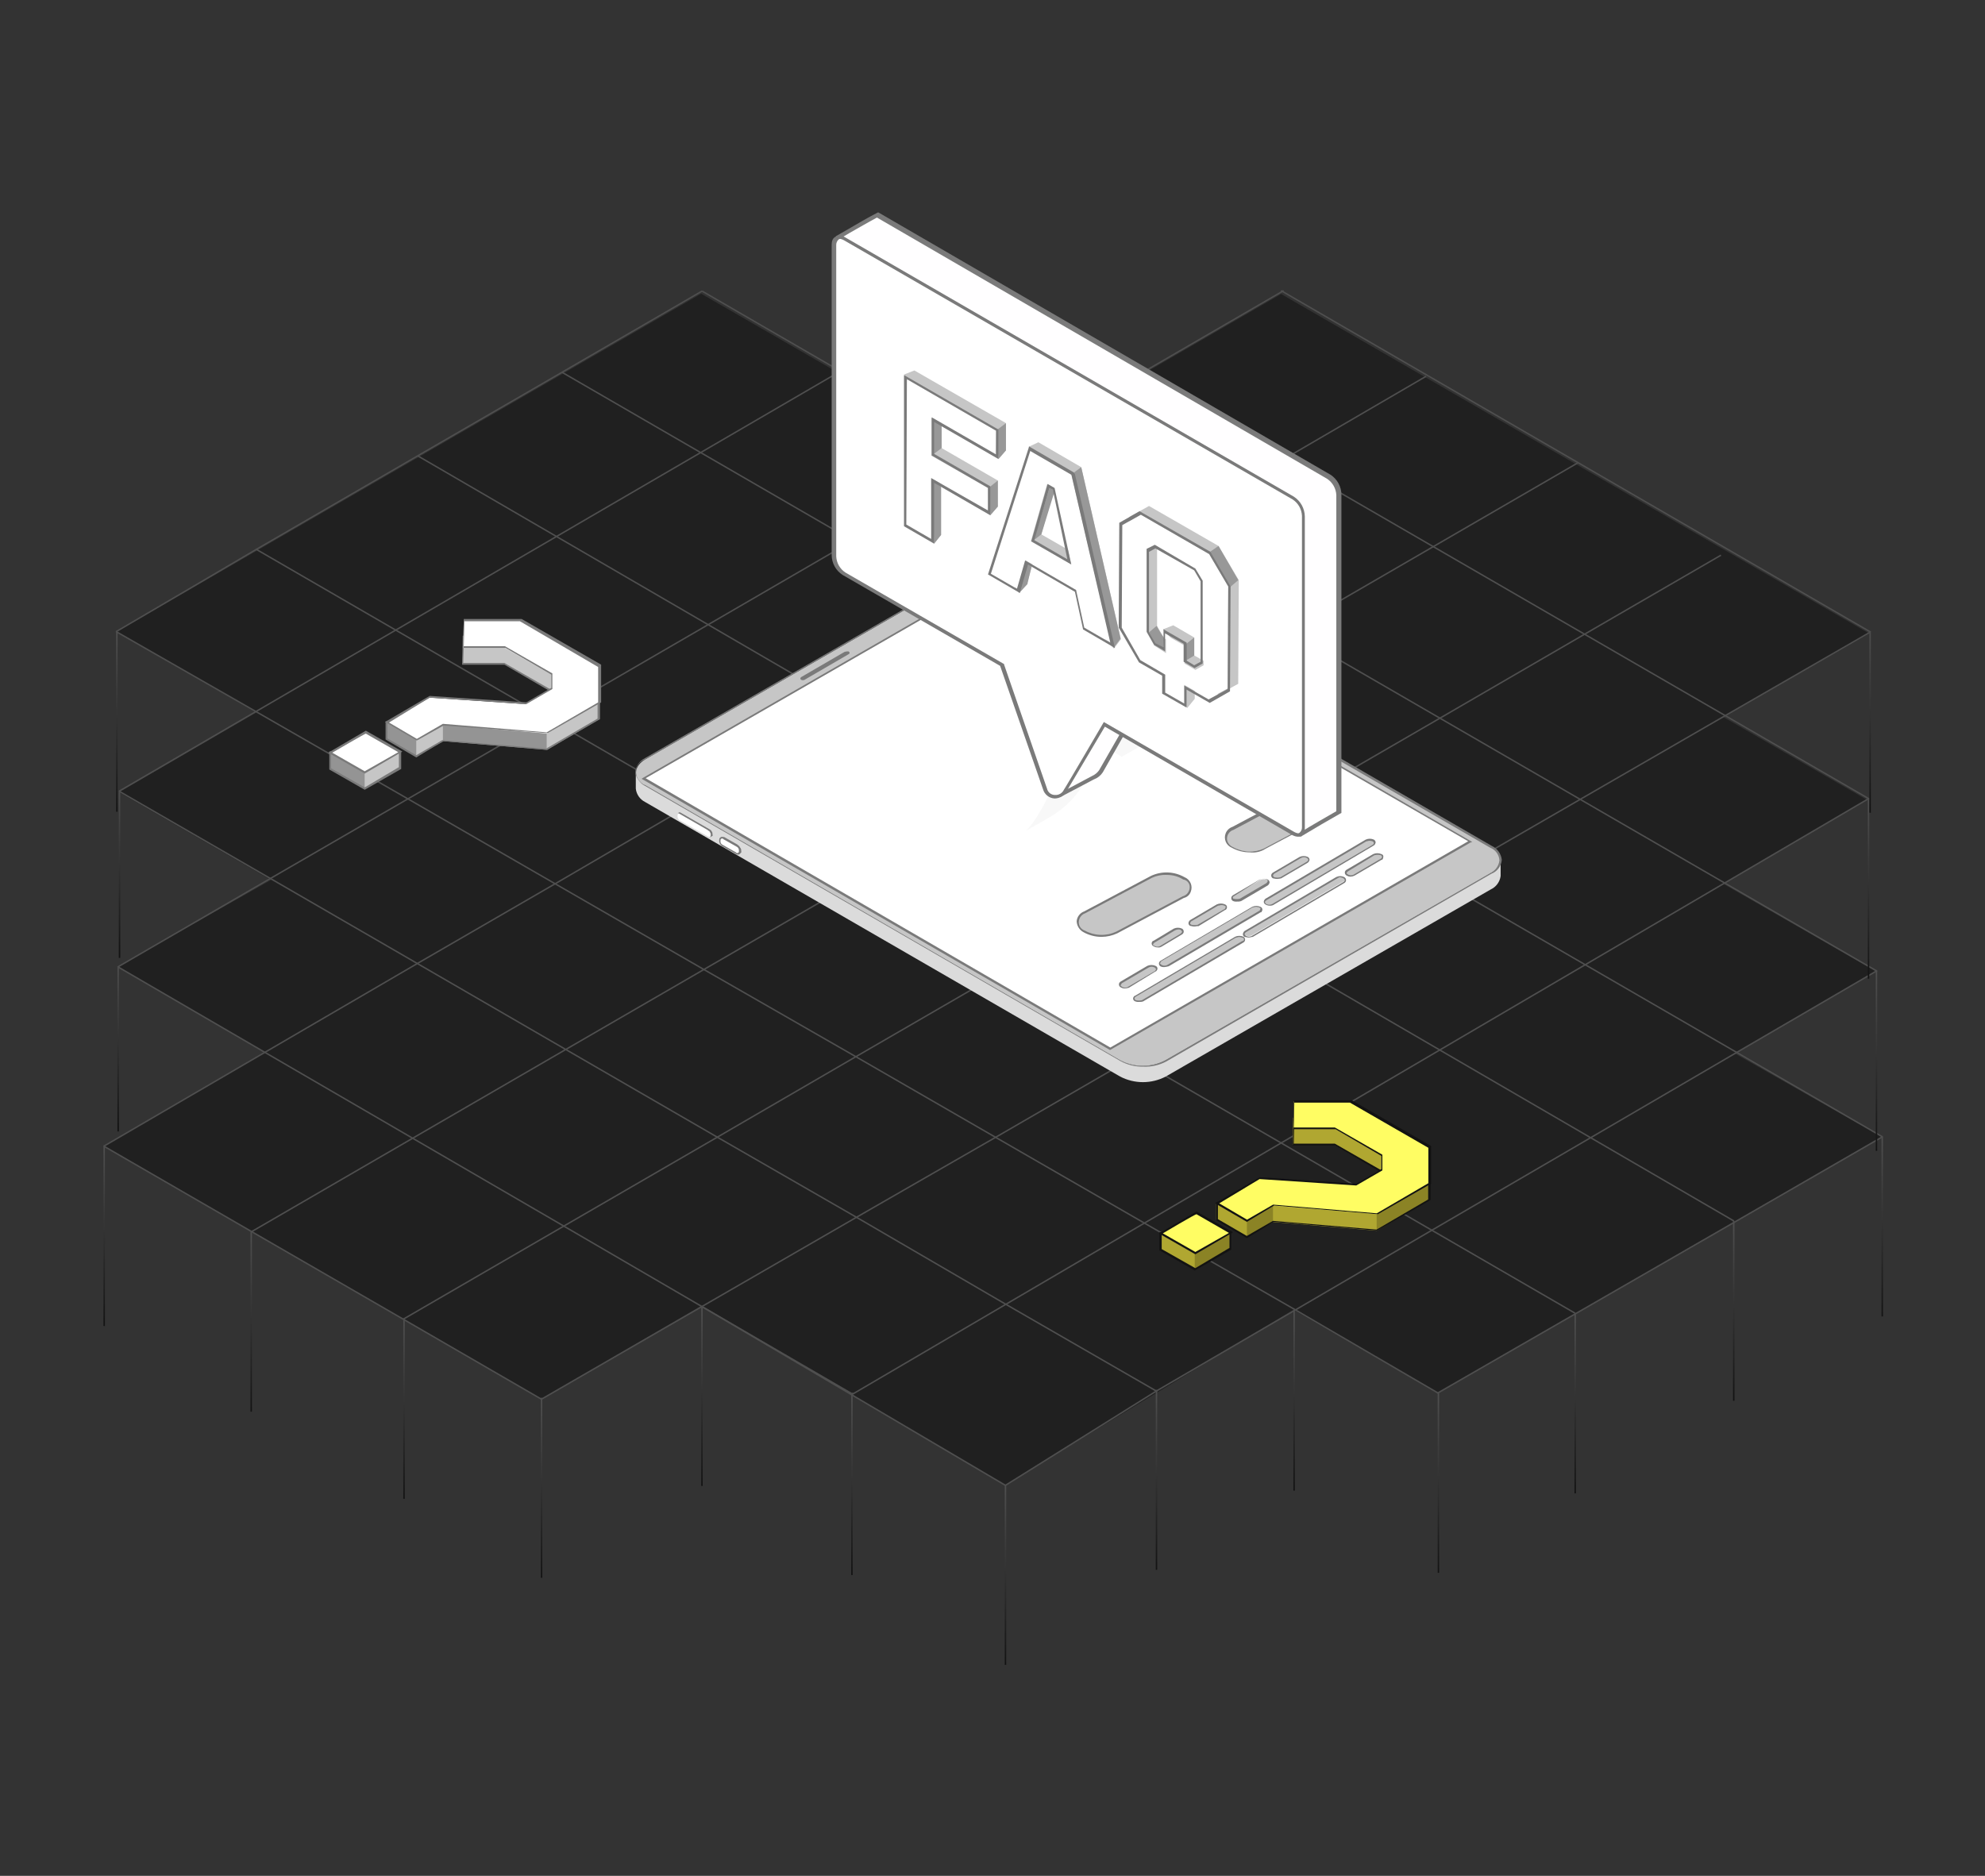 <svg width="729" height="689" viewBox="0 0 729 689" fill="none" xmlns="http://www.w3.org/2000/svg">
<rect x="0" y="0" width="729" height="689" fill="#333333" stroke="none"/>
<path d="M42.67 232.14L257.5 107.87L308.39 137.21L361.29 106.48L417.29 138.81L470.5 107.99L686.5 232.69L632.93 263.39L685.6 293.74L632.77 324.56L688.77 356.67L636.95 386.84L690.95 417.52L528.07 511.65L475 481.07L369.21 545.37L257.48 479.69L198.9 513.77L38 420.92L97.31 386.44L43.2 354.99L99.53 323.22L43.71 290.99L94.11 261.7L42.67 232.14Z" fill="#202020"/>
<path d="M93.91 201.65L578.5 482.37" stroke="#4F4F4F" stroke-width="0.53" stroke-miterlimit="10"/>
<path d="M528.25 511.73L475.83 481.17L420.16 449.17L365.59 417.71L314.4 388.17L258.63 356.17L203.92 324.63L150.01 293.54L94.31 261.54L42.66 231.99" stroke="#4F4F4F" stroke-width="0.53" stroke-miterlimit="10"/>
<path d="M424.99 511.089L424.77 510.989L369.26 478.989L314.53 447.099L263.53 417.739L207.77 385.469L153.27 353.899L99.36 322.699L43.89 290.699" stroke="#4F4F4F" stroke-width="0.53" stroke-miterlimit="10"/>
<path d="M38.14 420.99L92.42 452.37L148.12 484.55L198.82 513.91" stroke="#4F4F4F" stroke-width="0.53" stroke-miterlimit="10"/>
<path d="M313.2 512.1L257.77 479.89L207.07 450.35L151.53 418.06L97.25 386.51L43.39 355.18" stroke="#4F4F4F" stroke-width="0.53" stroke-miterlimit="10"/>
<path d="M153.29 167.359L636.77 448.459" stroke="#4F4F4F" stroke-width="0.53" stroke-miterlimit="10"/>
<path d="M206.37 136.721L691.37 417.571" stroke="#4F4F4F" stroke-width="0.53" stroke-miterlimit="10"/>
<path d="M257.83 106.91L689.15 356.6" stroke="#4F4F4F" stroke-width="0.53" stroke-miterlimit="10"/>
<path d="M361.66 105.439L686.66 293.559" stroke="#4F4F4F" stroke-width="0.53" stroke-miterlimit="10"/>
<path d="M470.47 106.75L687.01 232.18" stroke="#4F4F4F" stroke-width="0.53" stroke-miterlimit="10"/>
<path d="M471.4 106.75L470.95 107.02L417.58 137.99L364.52 168.79L313.12 198.62L260.04 229.45L200.96 263.74L149.91 293.36L99.2 322.72L43.2 355.19" stroke="#4F4F4F" stroke-width="0.53" stroke-miterlimit="10"/>
<path d="M361.66 105.439L308.77 136.269L257.45 166.149L204.48 196.989L145.29 231.459L94.21 261.219L43.77 290.599" stroke="#4F4F4F" stroke-width="0.53" stroke-miterlimit="10"/>
<path d="M257.83 106.91L206.4 136.74L153.4 167.43L94.1 201.81C94.1 201.81 55.4 224.58 42.59 232.04" stroke="#4F4F4F" stroke-width="0.53" stroke-miterlimit="10"/>
<path d="M38.14 420.989L97.22 386.559L153.22 353.919L203.93 324.569L254.64 294.969L313.51 260.669L366.67 229.719L417.99 199.829L470.93 168.979L523.77 138.189" stroke="#4F4F4F" stroke-width="0.53" stroke-miterlimit="10"/>
<path d="M92.42 452.37L151.48 418.11L207.77 385.47L258.47 356.11L309.18 326.76L368.11 292.6L421.48 261.6L472.88 231.79L525.96 201.02L579.17 170.17L579.63 169.9" stroke="#4F4F4F" stroke-width="0.53" stroke-miterlimit="10"/>
<path d="M632.03 203.92L581.86 232.99L528.86 263.76L477.38 293.59L423.84 324.59L365.13 358.69L314.43 388.05L263.48 417.65L207.01 450.37L148.11 484.53" stroke="#4F4F4F" stroke-width="0.53" stroke-miterlimit="10"/>
<path d="M198.9 513.889L257.77 479.889L314.51 447.119L365.59 417.759L416.29 388.409L475 354.409L528.75 323.409L580.25 293.649L633.44 262.939L686.82 232.189" stroke="#4F4F4F" stroke-width="0.53" stroke-miterlimit="10"/>
<path d="M313.15 511.57V512.04L686.23 293.35" stroke="#4F4F4F" stroke-width="0.53" stroke-miterlimit="10"/>
<path d="M689.41 356.49L637.93 386.49L584.21 417.85L525.87 451.85L475.77 481.11L424.77 510.87L424.43 511.08L369.26 545.56" stroke="#4F4F4F" stroke-width="0.53" stroke-miterlimit="10"/>
<path d="M527.93 511.7C527.93 511.7 650.57 441.13 691.38 417.52" stroke="#4F4F4F" stroke-width="0.53" stroke-miterlimit="10"/>
<path d="M369.24 545.561L257.77 479.891" stroke="#4F4F4F" stroke-width="0.53" stroke-miterlimit="10"/>
<path d="M551.11 315.83C551.021 316.901 550.637 317.926 549.999 318.792C549.362 319.657 548.497 320.328 547.5 320.73L428.15 389.44C425.559 390.8 422.676 391.51 419.75 391.51C416.824 391.51 413.941 390.8 411.35 389.44L236.9 288.39C235.94 287.965 235.114 287.284 234.515 286.421C233.915 285.559 233.564 284.548 233.5 283.5V289.67C233.613 290.704 233.984 291.693 234.578 292.548C235.172 293.402 235.97 294.094 236.9 294.56L411.35 395.4C413.941 396.76 416.824 397.47 419.75 397.47C422.676 397.47 425.559 396.76 428.15 395.4L547.5 326.68C548.462 326.23 549.295 325.547 549.926 324.693C550.556 323.839 550.963 322.841 551.11 321.79V315.83Z" fill="#DBDBDB"/>
<path d="M547.71 310.99L373.27 210.1C370.68 208.733 367.794 208.018 364.865 208.018C361.936 208.018 359.05 208.733 356.46 210.1L237.12 278.81C232.44 281.58 232.44 285.81 236.9 288.6L411.35 389.43C413.939 390.797 416.823 391.511 419.75 391.511C422.678 391.511 425.561 390.797 428.15 389.43L547.5 320.72C552.39 318.17 552.39 313.7 547.71 310.99Z" fill="#C6C6C6"/>
<path d="M419.85 391.78C416.878 391.838 413.944 391.103 411.35 389.65L236.9 288.65C235.911 288.181 235.06 287.465 234.428 286.572C233.796 285.679 233.404 284.638 233.29 283.55C233.417 282.464 233.814 281.428 234.444 280.535C235.075 279.643 235.919 278.922 236.9 278.44L356.25 209.73C358.916 208.364 361.869 207.652 364.865 207.652C367.861 207.652 370.814 208.364 373.48 209.73L547.92 310.73C548.911 311.197 549.765 311.912 550.399 312.805C551.033 313.699 551.426 314.74 551.54 315.83C551.446 316.954 551.036 318.029 550.359 318.931C549.681 319.833 548.763 320.526 547.71 320.93L428.36 389.86C425.746 391.249 422.807 391.912 419.85 391.78ZM364.77 208.19C361.882 208.072 359.016 208.731 356.47 210.1L236.9 278.99C236.286 279.192 235.718 279.514 235.228 279.936C234.738 280.359 234.336 280.873 234.045 281.451C233.755 282.029 233.581 282.658 233.534 283.303C233.486 283.948 233.567 284.596 233.77 285.21C234.006 285.951 234.418 286.624 234.97 287.173C235.522 287.721 236.197 288.128 236.94 288.36L411.35 389.44C413.904 390.799 416.752 391.509 419.645 391.509C422.538 391.509 425.386 390.799 427.94 389.44L547.28 320.73C548.195 320.3 548.987 319.645 549.581 318.827C550.176 318.009 550.554 317.053 550.68 316.05C550.622 315.025 550.271 314.038 549.668 313.206C549.065 312.375 548.236 311.734 547.28 311.36L372.84 210.53C370.467 208.913 367.64 208.093 364.77 208.19Z" fill="#7A7A7A"/>
<path d="M540.05 308.99L407.94 385.18L236.48 285.83L368.59 209.68L540.05 308.99Z" fill="white"/>
<path d="M407.77 385.611H407.56L235.63 286.051L236.27 285.621L368.59 209.471L368.8 209.681L540.69 309.241L540.05 309.451L407.77 385.611ZM237.12 285.841L407.77 384.761L539.2 308.991L368.38 210.291L237.12 285.841ZM310.12 239.461L294.38 248.611C293.96 248.821 293.74 249.251 294.17 249.671C294.442 249.808 294.749 249.861 295.052 249.824C295.354 249.786 295.639 249.66 295.87 249.461L311.61 240.311C312.04 240.101 312.25 239.671 311.61 239.251C311.091 239.226 310.573 239.297 310.08 239.461H310.12Z" fill="#7A7A7A"/>
<path d="M260.09 304.989L249.67 298.989C249.03 298.769 248.82 298.989 248.82 299.629V299.839C248.817 300.14 248.893 300.437 249.04 300.699C249.191 300.96 249.409 301.178 249.67 301.329L260.09 307.279C260.73 307.499 260.94 307.279 260.94 306.649V306.429C260.902 306.144 260.807 305.87 260.661 305.623C260.515 305.375 260.321 305.16 260.09 304.989Z" fill="white"/>
<path d="M261.58 305.621C261.383 305.449 261.234 305.228 261.15 304.981C260.94 304.771 260.73 304.771 260.52 304.561L250.09 298.561C250.003 298.485 249.901 298.427 249.792 298.391C249.682 298.354 249.565 298.341 249.45 298.351L248.81 298.771C248.865 298.715 248.935 298.677 249.012 298.663C249.089 298.648 249.169 298.658 249.24 298.691C249.287 298.712 249.331 298.738 249.37 298.771L259.79 304.771C260 304.981 260.22 305.191 260.43 305.191C260.64 305.191 260.64 305.621 260.86 305.831C260.932 305.921 260.989 306.023 261.03 306.131C261.049 306.243 261.049 306.358 261.03 306.471V306.901C261.03 307.111 260.82 307.331 260.82 307.541L261.45 307.111C261.67 307.111 261.88 306.901 261.67 306.471V306.051C261.58 306.051 261.58 305.811 261.58 305.621ZM271.58 310.941C271.37 310.731 271.15 310.731 270.94 310.511L266.05 307.751C265.965 307.672 265.862 307.613 265.75 307.581C265.638 307.556 265.522 307.556 265.41 307.581L264.77 307.991C264.98 307.781 265.19 307.781 265.41 308.201L270.3 310.991C270.51 311.201 270.72 311.411 270.94 311.411C271.116 311.598 271.258 311.815 271.36 312.051C271.36 312.271 271.58 312.271 271.58 312.691V312.901C271.58 313.121 271.36 313.331 271.36 313.541L272 313.331C272.21 313.121 272.43 312.901 272.21 312.691V312.221C272.21 312.001 272.21 312.001 272 311.581C271.79 311.161 271.58 311.151 271.58 310.991V310.941Z" fill="#7A7A7A"/>
<path d="M270.77 313.71C270.56 313.71 270.34 313.49 270.13 313.49L265.24 310.73C264.905 310.536 264.629 310.255 264.441 309.917C264.253 309.579 264.159 309.197 264.17 308.81V308.39C263.96 307.96 264.39 307.54 264.81 307.33H265.02C265.24 307.33 265.45 307.54 265.66 307.54L270.56 310.3C270.881 310.508 271.146 310.792 271.331 311.127C271.516 311.462 271.615 311.837 271.62 312.22V312.64C271.58 313.28 271.37 313.49 270.77 313.71Z" fill="white"/>
<path d="M265.2 307.99C265.41 307.99 265.62 307.99 265.62 308.2L270.52 310.97C270.799 311.1 271.031 311.313 271.183 311.58C271.335 311.847 271.401 312.154 271.37 312.46V312.67C271.385 312.782 271.367 312.896 271.317 312.998C271.267 313.099 271.188 313.184 271.09 313.24C271.025 313.277 270.954 313.301 270.88 313.31H270.77C270.56 313.31 270.34 313.31 270.34 313.1L265.45 310.33C265.161 310.214 264.92 310.004 264.765 309.733C264.611 309.463 264.553 309.148 264.6 308.84V308.63C264.582 308.484 264.621 308.336 264.708 308.217C264.796 308.098 264.925 308.017 265.07 307.99H265.2ZM265.2 307.35C265.063 307.341 264.925 307.359 264.796 307.405C264.666 307.451 264.548 307.523 264.447 307.617C264.347 307.711 264.267 307.825 264.212 307.951C264.158 308.077 264.13 308.213 264.13 308.35V308.77C264.119 309.21 264.234 309.644 264.461 310.021C264.688 310.398 265.017 310.703 265.41 310.9L270.3 313.67C270.382 313.754 270.483 313.817 270.594 313.854C270.706 313.89 270.824 313.899 270.94 313.88C271.069 313.906 271.201 313.906 271.33 313.88C271.456 313.837 271.571 313.769 271.67 313.68C271.867 313.503 271.986 313.255 272 312.99V312.3C271.963 311.877 271.834 311.467 271.621 311.099C271.409 310.731 271.118 310.414 270.77 310.17L265.88 307.4C265.775 307.44 265.662 307.454 265.55 307.44C265.439 307.426 265.332 307.385 265.24 307.32L265.2 307.35Z" fill="#7A7A7A"/>
<path d="M462.61 334.77L429 354.55C428.608 354.762 428.17 354.872 427.725 354.872C427.28 354.872 426.842 354.762 426.45 354.55C426.02 354.55 425.81 353.91 426.02 353.49C426.23 353.07 426.24 353.06 426.45 353.06L460.06 333.28C460.452 333.068 460.89 332.957 461.335 332.957C461.78 332.957 462.218 333.068 462.61 333.28C462.802 333.382 462.963 333.535 463.076 333.722C463.188 333.908 463.249 334.122 463.25 334.34C463.04 334.34 462.83 334.55 462.61 334.77Z" fill="#C6C6C6"/>
<path d="M427.77 355.19C427.264 355.251 426.75 355.179 426.28 354.98C426.067 354.872 425.891 354.703 425.775 354.495C425.659 354.286 425.609 354.047 425.63 353.81C425.646 353.652 425.694 353.499 425.77 353.36C425.895 353.15 426.07 352.974 426.28 352.85L459.89 333.07C460.361 332.854 460.872 332.742 461.39 332.742C461.908 332.742 462.419 332.854 462.89 333.07C463.026 333.116 463.151 333.187 463.26 333.28C463.421 333.427 463.534 333.619 463.586 333.83C463.638 334.042 463.625 334.265 463.55 334.47C463.33 334.9 463.33 335.11 462.91 335.11L429.24 354.89C428.758 355.027 428.267 355.127 427.77 355.19ZM461.38 333.07C460.95 333.07 460.53 333.28 460.1 333.28L426.49 353.06C426.28 353.28 426.28 353.49 426.06 353.7C425.84 353.91 426.28 354.13 426.49 354.34C426.837 354.569 427.244 354.692 427.66 354.692C428.076 354.692 428.483 354.569 428.83 354.34L462.44 334.56C462.65 334.56 462.65 334.34 462.87 333.92C463.09 333.5 462.65 333.49 462.44 333.28L461.38 333.07Z" fill="#7A7A7A"/>
<path d="M411.77 360.93L421.56 355.19C421.952 354.978 422.39 354.867 422.835 354.867C423.28 354.867 423.718 354.978 424.11 355.19C424.301 355.294 424.461 355.447 424.573 355.633C424.686 355.82 424.747 356.032 424.75 356.25C424.54 356.47 424.54 356.68 424.11 356.89L414.32 362.64C413.927 362.847 413.489 362.955 413.045 362.955C412.601 362.955 412.163 362.847 411.77 362.64C411.571 362.543 411.404 362.39 411.291 362.2C411.177 362.01 411.121 361.791 411.13 361.57C411.35 361.15 411.56 360.93 411.77 360.93Z" fill="#C6C6C6"/>
<path d="M413.07 363.059C412.543 363.058 412.027 362.909 411.58 362.629C411.369 362.523 411.194 362.355 411.08 362.148C410.966 361.941 410.917 361.704 410.94 361.469C410.953 361.312 410.997 361.159 411.07 361.019C411.192 360.807 411.368 360.631 411.58 360.509L421.37 354.759C421.842 354.547 422.353 354.438 422.87 354.438C423.387 354.438 423.898 354.547 424.37 354.759C424.506 354.808 424.632 354.883 424.74 354.979C424.849 355.077 424.938 355.196 425 355.329C425.057 355.462 425.087 355.605 425.087 355.749C425.087 355.893 425.057 356.036 425 356.169C424.79 356.589 424.58 356.809 424.37 356.799L414.58 362.799C414.089 362.945 413.582 363.032 413.07 363.059ZM412.01 361.139C411.79 361.359 411.79 361.569 411.58 361.779C411.37 361.989 411.79 362.209 412.01 362.419C412.357 362.649 412.764 362.771 413.18 362.771C413.596 362.771 414.003 362.649 414.35 362.419L424.13 356.679C424.32 356.501 424.467 356.282 424.56 356.039C424.56 355.829 424.34 355.609 424.13 355.399C423.777 355.188 423.372 355.076 422.96 355.076C422.548 355.076 422.144 355.188 421.79 355.399L412.01 361.139Z" fill="#7A7A7A"/>
<path d="M464.95 330.511L501.77 308.811C502.163 308.599 502.603 308.488 503.05 308.488C503.497 308.488 503.937 308.599 504.33 308.811C504.75 308.811 504.97 309.451 504.97 309.871C504.97 310.291 504.75 310.301 504.33 310.511L467.53 332.211C467.137 332.423 466.697 332.534 466.25 332.534C465.803 332.534 465.363 332.423 464.97 332.211C464.773 332.115 464.608 331.964 464.496 331.775C464.384 331.587 464.33 331.37 464.34 331.151C464.53 330.721 464.77 330.721 464.95 330.511Z" fill="#C6C6C6"/>
<path d="M466.25 332.64C465.723 332.638 465.207 332.489 464.76 332.21C464.563 332.114 464.398 331.963 464.286 331.774C464.174 331.586 464.12 331.369 464.13 331.15C464.204 330.729 464.433 330.352 464.77 330.09L501.57 308.39C502.041 308.174 502.552 308.062 503.07 308.062C503.588 308.062 504.099 308.174 504.57 308.39C504.761 308.494 504.921 308.647 505.033 308.833C505.146 309.02 505.207 309.232 505.21 309.45C505.131 309.868 504.903 310.245 504.57 310.51L467.57 332.43C467.157 332.616 466.701 332.688 466.25 332.64ZM502.84 308.81C502.42 308.81 502.2 309.03 501.78 309.03L464.98 330.73C464.77 330.94 464.55 331.15 464.55 331.36C464.55 331.57 464.77 331.79 464.98 332C465.334 332.211 465.738 332.323 466.15 332.323C466.562 332.323 466.966 332.211 467.32 332L504.12 310.3C504.33 310.09 504.54 310.09 504.54 309.66C504.54 309.23 504.33 309.24 504.12 309.03C503.715 308.862 503.278 308.787 502.84 308.81Z" fill="#7A7A7A"/>
<path d="M493.46 323.701L459.85 343.491C459.458 343.702 459.02 343.813 458.575 343.813C458.13 343.813 457.692 343.702 457.3 343.491C457.1 343.397 456.932 343.247 456.818 343.058C456.704 342.869 456.649 342.651 456.66 342.431C456.87 342.211 456.87 342.001 457.3 341.791L490.91 321.991C491.303 321.784 491.741 321.676 492.185 321.676C492.629 321.676 493.067 321.784 493.46 321.991C493.65 322.098 493.809 322.253 493.922 322.441C494.034 322.628 494.095 322.842 494.1 323.061C493.89 323.491 493.67 323.701 493.46 323.701Z" fill="#C6C6C6"/>
<path d="M458.57 344.34C457.93 344.34 457.51 344.12 457.08 344.12C456.884 344.027 456.72 343.877 456.61 343.69C456.493 343.502 456.437 343.282 456.45 343.06C456.522 342.641 456.746 342.263 457.08 342L490.7 322.21C491.172 321.998 491.683 321.889 492.2 321.889C492.717 321.889 493.228 321.998 493.7 322.21C493.84 322.286 493.964 322.388 494.064 322.511C494.164 322.635 494.239 322.776 494.285 322.929C494.33 323.081 494.345 323.241 494.329 323.399C494.313 323.557 494.266 323.71 494.19 323.85C494.08 324.06 493.909 324.231 493.7 324.34L460.09 344.12C459.64 344.1 459.21 344.34 458.57 344.34ZM492.18 322.21C491.76 322.21 491.55 322.42 491.12 322.64L457.51 342.42C457.3 342.63 457.08 342.85 457.08 343.06C457.08 343.27 457.3 343.49 457.51 343.7C457.864 343.912 458.268 344.023 458.68 344.023C459.092 344.023 459.496 343.912 459.85 343.7L493.46 323.91C493.67 323.7 493.89 323.49 493.89 323.28C493.89 323.07 493.67 322.85 493.46 322.64C493.066 322.413 492.631 322.267 492.18 322.21Z" fill="#7A7A7A"/>
<path d="M494.77 319.869L504.55 314.129C504.943 313.918 505.383 313.807 505.83 313.807C506.277 313.807 506.716 313.918 507.11 314.129C507.3 314.234 507.458 314.388 507.569 314.574C507.679 314.76 507.739 314.973 507.74 315.189C507.53 315.409 507.53 315.619 507.11 315.829L497.32 321.579C496.927 321.786 496.489 321.894 496.045 321.894C495.601 321.894 495.163 321.786 494.77 321.579C494.34 321.579 494.13 320.939 494.13 320.509C494.139 320.343 494.21 320.185 494.328 320.067C494.446 319.949 494.603 319.879 494.77 319.869Z" fill="#C6C6C6"/>
<path d="M496.04 321.99C495.513 321.991 494.996 321.842 494.55 321.56C494.41 321.491 494.285 321.393 494.183 321.275C494.081 321.156 494.003 321.018 493.955 320.869C493.906 320.72 493.888 320.563 493.901 320.407C493.914 320.251 493.958 320.099 494.03 319.96C494.152 319.749 494.328 319.573 494.54 319.45L504.32 313.7C504.792 313.49 505.303 313.381 505.82 313.381C506.337 313.381 506.848 313.49 507.32 313.7C507.96 313.92 508.17 314.34 507.96 315.19C507.75 315.62 507.75 315.83 507.32 315.83L497.53 321.57C497.069 321.815 496.561 321.958 496.04 321.99ZM494.97 320.09C494.76 320.3 494.55 320.51 494.55 320.72C494.55 320.93 494.76 320.94 494.97 321.15C495.317 321.38 495.724 321.503 496.14 321.503C496.556 321.503 496.963 321.38 497.31 321.15L507.1 315.41C507.31 315.19 507.52 315.19 507.52 314.77C507.52 314.35 507.31 314.34 507.1 314.13C506.334 313.92 505.526 313.92 504.76 314.13L494.97 320.09Z" fill="#7A7A7A"/>
<path d="M417.09 365.819L453.89 344.119C454.283 343.913 454.721 343.805 455.165 343.805C455.609 343.805 456.047 343.913 456.44 344.119C456.631 344.226 456.791 344.381 456.903 344.569C457.015 344.757 457.076 344.971 457.08 345.189C456.87 345.399 456.87 345.609 456.44 345.819L419.64 367.519C419.248 367.731 418.81 367.842 418.365 367.842C417.92 367.842 417.482 367.731 417.09 367.519C416.66 367.519 416.45 366.889 416.45 366.459C416.45 366.029 416.88 365.989 417.09 365.819Z" fill="#C6C6C6"/>
<path d="M418.37 367.99C417.864 368.048 417.351 367.975 416.88 367.78C416.743 367.732 416.617 367.657 416.51 367.56C416.345 367.42 416.227 367.233 416.172 367.023C416.116 366.814 416.126 366.593 416.2 366.39C416.413 365.97 416.623 365.76 416.83 365.76L453.63 344.06C454.101 343.844 454.612 343.732 455.13 343.732C455.648 343.732 456.159 343.844 456.63 344.06C456.77 344.134 456.893 344.236 456.993 344.358C457.093 344.48 457.168 344.621 457.214 344.773C457.26 344.924 457.275 345.083 457.259 345.241C457.242 345.398 457.195 345.551 457.12 345.69C457.01 345.899 456.839 346.07 456.63 346.18L419.77 367.84C419.316 367.975 418.842 368.025 418.37 367.99ZM454.96 344.16C454.53 344.16 454.32 344.38 453.89 344.38L417.09 366.08C416.88 366.29 416.67 366.29 416.67 366.71C416.67 367.13 416.88 367.14 417.09 367.35C417.856 367.56 418.664 367.56 419.43 367.35L456.23 345.65C456.314 345.651 456.398 345.636 456.477 345.604C456.555 345.572 456.626 345.525 456.686 345.465C456.745 345.406 456.792 345.335 456.824 345.256C456.856 345.178 456.871 345.094 456.87 345.01C456.867 344.844 456.799 344.686 456.68 344.57C456.561 344.449 456.399 344.381 456.23 344.38C455.831 344.202 455.396 344.119 454.96 344.14V344.16Z" fill="#7A7A7A"/>
<path d="M410.07 342.419L434.53 329.419C437.93 327.499 438.15 324.519 434.75 322.419C432.956 321.362 430.926 320.769 428.845 320.694C426.763 320.619 424.696 321.064 422.83 321.989L398.37 334.989C394.97 336.899 394.75 339.879 398.16 341.989C399.951 343.053 401.98 343.649 404.061 343.723C406.143 343.796 408.209 343.344 410.07 342.409V342.419Z" fill="#C6C6C6"/>
<path d="M404.56 344.11C402.251 344.113 399.98 343.528 397.96 342.41C397.217 342.019 396.589 341.438 396.142 340.727C395.694 340.016 395.442 339.2 395.41 338.36C395.479 337.557 395.776 336.79 396.267 336.15C396.758 335.51 397.422 335.024 398.18 334.75L422.64 321.75C424.58 320.825 426.714 320.38 428.861 320.453C431.009 320.526 433.108 321.115 434.98 322.17C435.99 322.562 436.804 323.336 437.246 324.325C437.688 325.314 437.722 326.437 437.34 327.45C437.155 328.034 436.82 328.558 436.369 328.972C435.918 329.386 435.367 329.675 434.77 329.81L410.3 342.81C408.502 343.65 406.545 344.094 404.56 344.11ZM428.39 321.34C426.558 321.276 424.735 321.642 423.07 322.41L398.6 335.41C397.782 335.682 397.091 336.244 396.66 336.99C396.229 337.737 396.087 338.616 396.26 339.46C396.388 339.999 396.651 340.496 397.023 340.905C397.396 341.314 397.866 341.622 398.39 341.8C400.139 342.763 402.09 343.302 404.085 343.375C406.081 343.448 408.065 343.053 409.88 342.22L434.34 329.22C435.157 328.998 435.866 328.488 436.336 327.784C436.807 327.08 437.007 326.23 436.9 325.39C436.815 324.8 436.542 324.253 436.12 323.831C435.698 323.409 435.151 323.135 434.56 323.05C432.707 321.886 430.548 321.301 428.36 321.37L428.39 321.34Z" fill="#7A7A7A"/>
<path d="M464.53 311.581L488.99 298.581C492.39 296.661 492.61 293.691 489.21 291.771C487.414 290.716 485.384 290.126 483.303 290.053C481.222 289.979 479.156 290.425 477.29 291.351L452.83 304.351C449.43 306.271 449.21 309.251 452.62 311.351C454.475 312.232 456.497 312.708 458.55 312.748C460.604 312.788 462.642 312.39 464.53 311.581Z" fill="#C6C6C6"/>
<path d="M459 313.07C456.691 313.078 454.418 312.493 452.4 311.37C451.395 310.964 450.593 310.176 450.169 309.178C449.746 308.181 449.735 307.056 450.14 306.05C450.359 305.506 450.693 305.015 451.12 304.611C451.546 304.207 452.054 303.9 452.61 303.71L477.08 290.71C479.02 289.784 481.154 289.339 483.303 289.414C485.451 289.489 487.55 290.081 489.42 291.14C490.432 291.532 491.248 292.308 491.688 293.3C492.129 294.291 492.158 295.417 491.77 296.43C491.585 297.009 491.253 297.528 490.806 297.939C490.358 298.349 489.812 298.636 489.22 298.77L464.77 311.75C463.061 312.853 461.019 313.32 459 313.07ZM482.82 290.52C480.963 290.41 479.116 290.852 477.51 291.79L453.04 304.79C452.215 305.036 451.514 305.585 451.08 306.328C450.645 307.071 450.51 307.951 450.7 308.79C450.859 309.317 451.132 309.801 451.5 310.209C451.869 310.618 452.323 310.939 452.83 311.15C454.578 312.117 456.528 312.66 458.524 312.734C460.52 312.809 462.505 312.414 464.32 311.58L488.78 298.58C489.591 298.314 490.276 297.76 490.707 297.023C491.138 296.287 491.285 295.418 491.12 294.58C490.967 294.078 490.693 293.621 490.321 293.249C489.95 292.878 489.493 292.603 488.99 292.45C487.213 291.124 485.036 290.443 482.82 290.52Z" fill="#7A7A7A"/>
<path d="M453.04 328.99L462.83 323.25C463.222 323.039 463.66 322.928 464.105 322.928C464.55 322.928 464.988 323.039 465.38 323.25C465.81 323.25 466.02 323.89 465.81 324.31C465.805 324.423 465.759 324.53 465.68 324.61C465.601 324.692 465.493 324.738 465.38 324.74L455.59 330.49C455.199 330.702 454.76 330.813 454.315 330.813C453.87 330.813 453.432 330.702 453.04 330.49C452.943 330.456 452.855 330.402 452.779 330.333C452.703 330.264 452.641 330.181 452.597 330.088C452.554 329.995 452.529 329.895 452.524 329.792C452.52 329.689 452.535 329.587 452.57 329.49C452.62 329.22 452.83 329.22 453.04 328.99Z" fill="#C6C6C6"/>
<path d="M454.32 331.149C453.813 331.211 453.3 331.138 452.83 330.939C452.618 330.832 452.443 330.662 452.329 330.453C452.215 330.245 452.166 330.006 452.19 329.769C452.199 329.612 452.244 329.458 452.32 329.319C452.445 329.109 452.62 328.934 452.83 328.809L462.62 323.069C463.09 322.852 463.602 322.74 464.12 322.74C464.638 322.74 465.15 322.852 465.62 323.069C465.812 323.172 465.973 323.325 466.086 323.511C466.198 323.698 466.259 323.911 466.26 324.129C466.178 324.55 465.952 324.929 465.62 325.199L455.77 330.989C455.301 331.131 454.809 331.185 454.32 331.149ZM453.04 329.239C452.83 329.449 452.62 329.449 452.83 329.879C452.825 329.906 452.825 329.933 452.83 329.959C452.839 329.988 452.854 330.014 452.875 330.034C452.896 330.055 452.922 330.071 452.95 330.079H453.03C453.796 330.29 454.604 330.29 455.37 330.079L465.16 324.329C465.37 324.119 465.37 323.909 465.58 323.699C465.79 323.489 465.37 323.269 465.16 323.059C464.806 322.848 464.402 322.736 463.99 322.736C463.578 322.736 463.174 322.848 462.82 323.059L453.04 329.239Z" fill="#7A7A7A"/>
<path d="M423.9 345.83L431.34 341.36C431.735 341.153 432.174 341.045 432.62 341.045C433.066 341.045 433.505 341.153 433.9 341.36C434.09 341.467 434.248 341.622 434.359 341.81C434.469 341.998 434.528 342.212 434.53 342.43C434.32 342.64 434.32 342.85 433.9 343.06L426.45 347.53C426.058 347.741 425.62 347.852 425.175 347.852C424.73 347.852 424.292 347.741 423.9 347.53C423.803 347.495 423.715 347.442 423.639 347.373C423.563 347.304 423.501 347.22 423.457 347.127C423.414 347.034 423.389 346.934 423.384 346.831C423.379 346.729 423.395 346.626 423.43 346.53C423.47 346.04 423.71 346.04 423.9 345.83Z" fill="#C6C6C6"/>
<path d="M425.17 347.989C424.644 347.991 424.128 347.846 423.68 347.569C423.546 347.522 423.423 347.447 423.32 347.349C423.209 347.261 423.12 347.148 423.06 347.019C422.93 346.758 422.909 346.456 423 346.179C423 346.179 423.22 345.549 423.64 345.549L431.09 341.079C431.561 340.864 432.072 340.752 432.59 340.752C433.108 340.752 433.619 340.864 434.09 341.079C434.371 341.234 434.579 341.492 434.671 341.799C434.762 342.106 434.73 342.436 434.58 342.719C434.459 342.92 434.291 343.088 434.09 343.209L426.64 347.669C426.206 347.953 425.683 348.067 425.17 347.989ZM432.62 341.389C432.168 341.441 431.732 341.588 431.34 341.819L423.9 346.279C423.68 346.499 423.47 346.709 423.47 346.919C423.47 347.033 423.515 347.143 423.596 347.223C423.677 347.304 423.786 347.349 423.9 347.349C424.247 347.579 424.654 347.701 425.07 347.701C425.486 347.701 425.893 347.579 426.24 347.349L433.68 342.879C433.9 342.669 434.11 342.459 434.11 342.239C434.11 342.019 433.9 341.819 433.68 341.599C433.361 341.41 432.986 341.339 432.62 341.399V341.389Z" fill="#7A7A7A"/>
<path d="M437.3 338.17L447.09 332.42C447.483 332.213 447.921 332.105 448.365 332.105C448.809 332.105 449.247 332.213 449.64 332.42C449.831 332.527 449.991 332.682 450.103 332.87C450.215 333.057 450.276 333.271 450.28 333.49C450.28 333.7 450.06 333.91 449.64 334.12L439.85 339.87C439.458 340.082 439.02 340.193 438.575 340.193C438.13 340.193 437.692 340.082 437.3 339.87C437.1 339.774 436.933 339.622 436.819 339.431C436.705 339.241 436.65 339.022 436.66 338.8C437.09 338.38 437.09 338.17 437.3 338.17Z" fill="#C6C6C6"/>
<path d="M438.6 340.301C437.96 340.301 437.53 340.081 437.11 340.081C436.905 339.986 436.734 339.831 436.62 339.636C436.505 339.441 436.453 339.216 436.47 338.991C436.541 338.569 436.77 338.191 437.11 337.931L446.89 332.181C447.362 331.97 447.873 331.861 448.39 331.861C448.907 331.861 449.418 331.97 449.89 332.181C450.025 332.232 450.15 332.307 450.26 332.401C450.422 332.547 450.536 332.739 450.588 332.951C450.64 333.164 450.626 333.386 450.55 333.591C450.55 333.591 450.34 334.231 449.91 334.231L440.13 340.181C439.64 340.081 439.21 340.301 438.6 340.301ZM448.6 332.431C448.17 332.431 447.75 332.641 447.32 332.641L437.54 338.381C437.32 338.381 437.32 338.601 437.11 339.021C436.9 339.441 437.32 339.451 437.54 339.661C438.306 339.871 439.114 339.871 439.88 339.661L449.66 333.921C449.87 333.921 449.87 333.701 450.09 333.281C450.31 332.861 449.87 332.851 449.66 332.641C449.32 332.492 448.951 332.42 448.58 332.431H448.6Z" fill="#7A7A7A"/>
<path d="M467.77 320.711L477.51 314.991C477.902 314.779 478.34 314.668 478.785 314.668C479.23 314.668 479.668 314.779 480.06 314.991C480.48 314.991 480.7 315.631 480.7 316.061C480.7 316.491 480.48 316.481 480.06 316.691L470.27 322.441C469.878 322.652 469.44 322.763 468.995 322.763C468.55 322.763 468.112 322.652 467.72 322.441C467.521 322.344 467.354 322.191 467.241 322.001C467.127 321.811 467.071 321.592 467.08 321.371C467.29 320.921 467.51 320.711 467.77 320.711Z" fill="#C6C6C6"/>
<path d="M469 322.829C468.36 322.829 467.93 322.619 467.51 322.619C467.368 322.549 467.242 322.45 467.14 322.329C467.038 322.208 466.96 322.069 466.91 321.919C466.818 321.613 466.85 321.282 467 320.999C467.125 320.789 467.3 320.614 467.51 320.489L477.29 314.749C477.761 314.534 478.272 314.422 478.79 314.422C479.308 314.422 479.819 314.534 480.29 314.749C480.481 314.854 480.641 315.007 480.753 315.193C480.865 315.379 480.927 315.592 480.93 315.809C480.848 316.227 480.621 316.602 480.29 316.869L470.51 322.619C469.99 322.709 469.5 322.789 469 322.829ZM467.93 320.919C467.747 321.097 467.603 321.312 467.51 321.549C467.51 321.769 467.72 321.979 467.93 322.189C468.694 322.409 469.505 322.409 470.27 322.189L480.06 316.449C480.27 316.239 480.48 316.019 480.48 315.809C480.48 315.599 480.27 315.379 480.06 315.169C479.705 314.963 479.301 314.854 478.89 314.854C478.479 314.854 478.075 314.963 477.72 315.169L467.93 320.919Z" fill="#7A7A7A"/>
<path d="M376.67 305.2L385.61 300.09C390.324 297.355 394.331 293.553 397.31 288.99C399.43 285.37 400.71 281.33 401.77 272.99L391.56 277.04C391.35 277.33 383.48 299.24 376.67 305.2Z" fill="#F8F8F8"/>
<path d="M400.92 261.369L420.49 273.069L411.98 277.969L392.41 266.269L400.92 261.369Z" fill="#F8F8F8"/>
<path d="M451.77 458.79V452.79L439 451.51L426 453V459L438.77 466.23L451.77 458.79ZM524.77 427.09L495.77 410.5H474.92L474.71 420.5H490.03L507.03 430.28V435.6L497.67 441.13L462.35 438.79L446.66 441.99V447.99L457.72 454.37L467.51 448.84L505.59 452.03L524.77 440.7V427.09Z" fill="#B0A731"/>
<path d="M524.95 434.539V440.539L505.59 451.809V445.809L524.95 434.539Z" fill="#8B8325"/>
<path d="M467.51 442.631V448.791L457.93 454.321V448.321L467.51 442.631Z" fill="#8B8325"/>
<path d="M451.77 452.83V458.83L438.77 466.28V460.28L451.77 452.83Z" fill="#8B8325"/>
<path d="M490.27 414.54L474.95 414.33V420.5H490.27L506.65 430.07L507.29 429.65V424.33L490.27 414.54Z" fill="#B0A731"/>
<path d="M438.77 466.659L425.77 459.219V452.619L439.17 451.129L452.17 452.399V458.989L438.77 466.659ZM426.64 458.789L438.98 465.789L451.53 458.349V452.809L439.19 451.539L426.64 453.029V458.789ZM457.91 454.789L446.64 448.189V441.589L462.59 438.399L497.91 440.739L507.06 435.429V430.539L490.25 420.749H474.77L474.99 410.119H496.26L525.4 426.919V440.749L505.77 451.989L467.77 448.789L457.91 454.789ZM447.28 447.789L457.91 453.959L467.49 448.429L505.57 451.619L524.5 440.559V427.559L495.77 410.929H475.35L475.14 420.069H490.24L507.68 430.069V435.819L498.11 441.349H497.89L462.61 438.989L447.29 441.989L447.28 447.789Z" fill="#121212"/>
<path d="M451.98 452.829L439.21 445.589L426.21 453.249L438.97 460.479L451.98 452.829ZM524.98 421.129L496.04 404.529H475.17L474.95 414.529H490.27L507.27 424.319V429.639L497.91 435.169L462.6 432.829L446.87 441.989L457.93 448.369L467.72 442.839L505.77 445.989L524.92 434.709L524.98 421.129Z" fill="#FFFD63"/>
<path d="M439 460.699L425.6 453.039L439.43 444.959L452.83 452.619L439 460.699ZM427.09 453.039L439 459.849L451.34 452.849L439.43 445.989C439.21 445.779 427.09 452.989 427.09 452.989V453.039ZM457.93 448.789L446.23 441.979L462.61 432.409H462.83L498.14 434.749L507.29 429.429V424.539L490.48 414.749H474.95L475.17 404.119H496.44L525.58 420.919V434.749L506.01 445.989L467.93 442.799L457.93 448.789ZM447.77 441.989L457.98 447.989L467.56 442.459L505.64 445.649L524.57 434.589V421.589L495.77 404.989H475.35L475.14 414.129H490.24L507.68 424.129V429.879L498.11 435.409H497.89L462.58 433.069L447.77 441.989Z" fill="#121212"/>
<path d="M146.92 282.21V276.21L134.15 274.99L121.15 276.48V282.48L133.91 289.71L146.92 282.21ZM219.92 250.51L190.99 233.92H170.15L169.93 243.92H185.25L202.25 253.7V258.99L192.89 264.52L157.77 262.21L142.03 265.4V271.4L153.09 277.78L162.87 272.25L200.95 275.44L220.1 264.17L219.92 250.51Z" fill="#949494"/>
<path d="M219.88 257.99V263.99L200.77 275.19V268.99L219.88 257.99Z" fill="#C6C6C6"/>
<path d="M162.66 266.051V271.991L152.87 277.741V271.571L162.66 266.051Z" fill="#C6C6C6"/>
<path d="M146.92 275.99V282.16L133.92 289.61V283.61L146.92 275.99Z" fill="#C6C6C6"/>
<path d="M185.21 237.73H170.11L169.9 243.73H185.21L201.77 253.26L202.41 253.05V247.73L185.21 237.73Z" fill="#C6C6C6"/>
<path d="M133.94 290.08L120.94 282.64V276.04L134.34 274.55L147.34 275.83V282.43L133.94 290.08ZM121.6 282.21L133.94 289.21L146.49 281.77V276.24L134.15 274.99L121.6 276.48V282.21ZM152.88 278.21L141.6 271.61V264.99L157.6 261.8L192.91 264.14L202.06 258.82V253.92L185.25 244.14H169.72L169.93 233.5H191.2L220.35 250.31V264.14L200.77 275.4L162.69 272.21L152.88 278.21ZM142.24 271.21L152.88 277.38L162.45 271.85L200.53 274.99L219.46 263.93V250.99L190.77 234.35H170.34L170.13 243.49H185.23L202.67 253.49V259.24L193.1 264.77H192.88L157.57 262.43L142.25 265.43L142.24 271.21Z" fill="#7A7A7A"/>
<path d="M146.92 275.99L134.15 268.75L121.15 276.41L133.91 283.65L146.92 275.99ZM219.92 244.5L190.95 227.99H170.32L170.11 237.99H185.42L202.42 247.77V253.09L193.06 258.62L157.77 256.23L142.02 265.38L153.09 271.76L162.87 266.23L200.95 269.42L220.1 258.15L219.92 244.5Z" fill="white"/>
<path d="M133.94 284.129L120.54 276.469L134.37 268.379L147.77 276.039L133.94 284.129ZM122.03 276.469L133.94 283.279L146.28 276.279L134.37 269.469C134.39 269.239 122.03 276.469 122.03 276.469ZM153.09 271.989L141.39 265.179L157.77 255.619H157.98L193.29 257.989L202.44 252.669V247.779L185.64 237.989H170.11L170.32 227.359H191.59L220.77 244.129V257.989L201.19 269.269L162.9 266.499L153.09 271.989ZM142.87 265.389L153.09 271.389L162.66 265.859L200.77 268.989L219.67 257.989V244.989L190.95 228.189H170.53L170.32 237.339H185.42L202.86 247.339V253.079L193.29 258.609H193.08L157.77 256.259L142.87 265.389Z" fill="#7A7A7A"/>
<path d="M487.77 175.42L322.05 79.269C317.58 81.82 312.26 84.799 307.58 87.57L319.07 196.91C319.149 198.231 319.537 199.515 320.202 200.66C320.867 201.804 321.791 202.777 322.9 203.5L380.97 236.9L393.74 273.9H393.53L388.63 291.34C388.61 291.425 388.61 291.514 388.63 291.6C388.611 291.682 388.611 291.767 388.63 291.85C388.661 291.929 388.709 292 388.77 292.06C388.863 292.148 388.98 292.207 389.106 292.23C389.232 292.253 389.362 292.239 389.48 292.19L401.18 286.03C402.463 285.493 403.568 284.606 404.37 283.47L418.37 258.8L477.77 306.68C481.6 304.34 488.19 300.51 491.6 298.6V181.81C491.528 180.514 491.142 179.255 490.474 178.141C489.807 177.028 488.879 176.094 487.77 175.42Z" fill="#FFFEFF"/>
<path d="M477.77 307.32L418.63 259.67L405.01 283.67C404.234 284.857 403.099 285.765 401.77 286.26L401.35 286.47L389.65 292.64C389.484 292.722 389.303 292.77 389.119 292.781C388.934 292.793 388.749 292.767 388.574 292.707C388.4 292.647 388.239 292.552 388.1 292.429C387.962 292.306 387.85 292.157 387.77 291.99C387.655 291.667 387.655 291.313 387.77 290.99L392.87 273.33L380.32 237.17L322.45 203.77C321.237 202.988 320.236 201.917 319.538 200.654C318.84 199.39 318.466 197.973 318.45 196.53L306.97 86.76L311.43 84.21C315.05 82.08 318.67 79.96 322.07 78.21L322.5 78L322.92 78.21L488.64 174.37C489.847 175.156 490.843 176.227 491.54 177.487C492.237 178.747 492.615 180.16 492.64 181.6V298.6L492.22 298.82C488.82 300.73 482.22 304.56 478.39 306.9L477.75 307.32H477.77ZM418.2 257.54L477.77 305.62C481.39 303.28 487.55 299.87 490.77 297.96V181.8C490.706 180.612 490.366 179.455 489.776 178.422C489.185 177.389 488.361 176.508 487.37 175.85L322.07 79.91C318.88 81.61 315.26 83.73 311.86 85.65L308.24 87.78L319.73 196.7C319.775 197.899 320.108 199.07 320.699 200.114C321.291 201.158 322.125 202.045 323.13 202.7L381.42 236.31V236.53L394.61 274.39H393.97L389.08 291.39L401.13 284.99C402.16 284.528 403.042 283.791 403.68 282.86L418.2 257.54Z" fill="#7A7A7A"/>
<path d="M310.08 87.779L474.95 183.079C476.068 183.795 476.999 184.767 477.665 185.915C478.331 187.063 478.714 188.354 478.78 189.679V304.129C478.78 306.469 477.08 307.529 474.95 306.259L405.6 266.259L391.35 290.509C390.913 291.463 390.119 292.208 389.139 292.582C388.159 292.956 387.071 292.93 386.11 292.509C385.592 292.279 385.129 291.942 384.752 291.52C384.374 291.097 384.091 290.6 383.92 290.059L368.18 244.529L310.1 211.129C308.976 210.42 308.041 209.45 307.374 208.3C306.707 207.151 306.328 205.857 306.27 204.529V89.909C306.26 87.57 307.96 86.499 310.08 87.779Z" fill="white"/>
<path d="M476.65 307.319C475.902 307.28 475.175 307.06 474.53 306.679L405.77 266.899L391.77 290.509C391.356 291.34 390.718 292.04 389.929 292.529C389.139 293.018 388.229 293.278 387.3 293.279C386.325 293.228 385.391 292.872 384.628 292.262C383.866 291.652 383.314 290.819 383.05 289.879L367.3 244.569L309.44 211.169C308.227 210.387 307.226 209.316 306.528 208.053C305.83 206.789 305.456 205.372 305.44 203.929V89.929C305.44 88.449 305.86 87.379 306.93 86.929C307.464 86.659 308.061 86.536 308.658 86.573C309.256 86.61 309.833 86.805 310.33 87.139L475.2 182.439C476.406 183.227 477.401 184.297 478.098 185.557C478.795 186.817 479.173 188.229 479.2 189.669V304.129C479.2 305.619 478.77 306.679 477.71 307.129C477.77 307.319 477.29 307.319 476.65 307.319ZM405.39 265.199L475.39 305.619C476.24 306.039 476.88 306.259 477.3 305.829C477.577 305.596 477.798 305.303 477.945 304.972C478.092 304.641 478.162 304.281 478.15 303.919V189.459C478.097 188.262 477.762 187.093 477.171 186.051C476.58 185.008 475.75 184.12 474.75 183.459L309.87 88.199C309.02 87.779 308.38 87.559 307.96 87.989C307.696 88.233 307.485 88.528 307.339 88.857C307.192 89.185 307.115 89.54 307.11 89.899V204.359C307.162 205.55 307.497 206.711 308.089 207.746C308.68 208.781 309.51 209.66 310.51 210.309L368.77 243.919V244.139L384.52 289.659C384.672 290.336 385.055 290.939 385.602 291.365C386.149 291.792 386.826 292.016 387.52 291.999C388.181 292.031 388.837 291.867 389.404 291.527C389.972 291.187 390.426 290.687 390.71 290.089C390.71 290.299 405.39 265.199 405.39 265.199Z" fill="#7A7A7A"/>
<path d="M335.82 136.07L332 137.56L334.55 142.66L335.82 142.88L335.61 190.53L337.74 191.81L336.25 194.15L343.06 199.68L345.61 196.49V174.15L359.23 181.81L358.37 182.44L363.69 189.25L366.46 186.06V176.49L345.82 164.58V151.81L362.63 161.38L361.78 161.6L366.67 168.6L369.44 165.41V155.41L335.82 136.07Z" fill="#C6C6C6"/>
<path d="M397.09 171.589L381.35 162.439L377.73 164.139L379.86 166.909L366.46 208.389L370.08 210.519L369.65 211.799L374.33 217.799L377.1 214.609L380.1 204.189L397.97 214.609L400.97 228.439L403.31 229.929L403.1 231.839L409.1 238.219L411.65 234.819L397.09 171.589ZM382.41 196.269L388.16 176.059L390.07 177.119L395.6 203.919C395.82 203.919 382.41 196.269 382.41 196.269Z" fill="#C6C6C6"/>
<path d="M369.44 155.43L366.04 157.98L366.68 168.62L369.44 165.43V155.43Z" fill="#989898"/>
<path d="M447.51 200.53L421.98 185.85L414.75 189.85V228.14L421.98 240.48L430.7 245.59V252.19L432.83 253.46L432.62 254.31L436.02 260.06L438.78 256.66V250.06L447.5 255.16L454.74 251.16L454.95 213.08L447.51 200.53ZM444.51 241.16L441.96 242.65L438.56 240.73V234.13L430.9 229.67L427.07 231.16L429.84 234.16L430.9 235.44V236.29L427.5 234.38L424.95 229.91V199.91L427.5 198.42L441.97 206.72L444.73 211.19L444.51 241.16Z" fill="#C6C6C6"/>
<path d="M345.82 164.571L342.42 167.131V154.131L345.82 156.051V164.571Z" fill="#989898"/>
<path d="M366.46 176.49L363.27 179.04L363.69 189.25L366.46 186.06V176.49Z" fill="#989898"/>
<path d="M342.42 176.49L345.61 178.83V196.49L343.06 199.68L342.42 176.49Z" fill="#989898"/>
<path d="M397.09 171.59L393.9 173.93L409 237.93L411.55 234.53L397.09 171.59Z" fill="#989898"/>
<path d="M385.41 179.25L379.67 198.4L382.44 196.27L387.33 180.32L385.41 179.25Z" fill="#989898"/>
<path d="M377.1 206.91L378.8 208.18L377.31 214.57L374.31 217.76L377.1 206.91Z" fill="#989898"/>
<path d="M447.51 200.529L444.11 202.869L451.77 215.629L454.77 213.079L447.51 200.529Z" fill="#989898"/>
<path d="M424.77 229.881L421.77 232.441L424.32 236.691L427.32 238.391L427.53 234.391C426.51 232.951 425.588 231.444 424.77 229.881Z" fill="#989898"/>
<path d="M438.6 234.141L435.41 236.691V242.691L438.6 240.771V234.141Z" fill="#989898"/>
<path d="M365.82 158.2L333.06 139.26L332.85 192.66L341.99 197.98V175.64L362.84 187.55V179.25L341.99 167.34V153.34L365.61 166.96L365.82 158.2Z" fill="white"/>
<path d="M332.85 192.66L333.06 139.26L365.82 158.19V166.92L342.21 153.3V167.3L362.84 179.21V187.51L341.99 175.6V197.99L332.85 192.66ZM366.67 157.77L332 137.77V193.29L343.06 199.68V177.34L363.69 189.26V178.62L343.06 166.71V154.99L366.67 168.6V157.77Z" fill="#7A7A7A"/>
<path d="M378.58 198.829L384.58 177.769L387.35 179.259L393.35 207.119L378.58 198.829ZM393.48 174.359L378.38 165.639L363.91 210.739L373.7 216.269L376.7 205.849L395.42 216.699L398.42 230.519L407.99 236.059L393.48 174.359Z" fill="white"/>
<path d="M379.86 198.4L385.39 179.26L386.67 179.9L391.99 205.42L379.86 198.4ZM387.31 179.26L384.75 177.77L378.75 198.83L393.43 207.34L387.31 179.26ZM363.91 210.74L378.37 165.64L393.48 174.37L407.77 236.06L398.2 230.53L395.2 216.7L376.48 205.85L373.48 216.27L363.91 210.74ZM394.33 173.51L377.95 163.99L362.84 210.99L374.54 217.79L377.54 207.37L394.77 217.37L397.77 231.2L409.47 238.01L394.77 174.15L394.33 173.51Z" fill="#7A7A7A"/>
<path d="M423.9 237.119L421.13 232.229V201.809L424.13 200.319L439.02 209.039L442.02 213.929V244.349L439.02 246.049L435.02 243.709V237.109L428.21 233.279V239.879L423.9 237.119ZM444.11 203.509L419.01 189.039L412.2 192.869L411.99 230.519L418.79 242.439L427.94 247.759V254.349L434.94 258.349V251.549L443.88 256.659L450.88 252.829L451.09 215.389L444.11 203.509Z" fill="white"/>
<path d="M424.32 236.27L421.98 232.27V202.7L424.32 201.42L438.58 209.5L440.92 213.5V243.07L438.58 244.34L435.81 242.64V236.04L427.3 231.15V237.75L424.32 236.27ZM439 208.83L424.11 200.1L421.11 201.59V231.99L423.88 236.89L427.88 239.23V232.63L434.69 236.46V243.05L438.69 245.39L441.69 243.69V213.29L439 208.83ZM418.77 242.44L411.96 230.53L412.17 192.87L418.98 189.04L444.08 203.51L451.08 215.42L450.87 253.08L443.87 256.9L434.93 251.8V258.4L427.93 254.4V247.8L418.77 242.44ZM444.51 202.66L418.51 187.77L411.06 192.02L410.85 230.53L418.3 243.29L426.81 248.18V254.78L435.77 259.89V253.29L444.28 258.18L451.72 253.93L451.94 215.42L444.51 202.66Z" fill="#7A7A7A"/>
<path d="M424.99 510.48H424.46V576.59H424.99V510.48Z" fill="url(#paint0_linear_33685_7076)"/>
<path d="M475.53 481.4H475V547.51H475.53V481.4Z" fill="url(#paint1_linear_33685_7076)"/>
<path d="M528.53 511.57H528V577.68H528.53V511.57Z" fill="url(#paint2_linear_33685_7076)"/>
<path d="M578.76 482.4H578.23V548.51H578.76V482.4Z" fill="url(#paint3_linear_33685_7076)"/>
<path d="M636.99 448.4H636.46V514.51H636.99V448.4Z" fill="url(#paint4_linear_33685_7076)"/>
<path d="M691.53 417.4H691V483.51H691.53V417.4Z" fill="url(#paint5_linear_33685_7076)"/>
<path d="M689.41 356.6H688.88V422.71H689.41V356.6Z" fill="url(#paint6_linear_33685_7076)"/>
<path d="M686.49 293.35H685.96V359.46H686.49V293.35Z" fill="url(#paint7_linear_33685_7076)"/>
<path d="M687.08 231.881H686.55V298.511H687.08V231.881Z" fill="url(#paint8_linear_33685_7076)"/>
<path d="M43.19 232.039H42.66V298.149H43.19V232.039Z" fill="url(#paint9_linear_33685_7076)"/>
<path d="M44.16 290.4H43.63V351.84H44.16V290.4Z" fill="url(#paint10_linear_33685_7076)"/>
<path d="M43.66 355.039H43.13V415.589H43.66V355.039Z" fill="url(#paint11_linear_33685_7076)"/>
<path d="M38.53 420.721H38V487.041H38.53V420.721Z" fill="url(#paint12_linear_33685_7076)"/>
<path d="M199.16 513.4H198.63V579.51H199.16V513.4Z" fill="url(#paint13_linear_33685_7076)"/>
<path d="M148.64 484.4H148.11V550.51H148.64V484.4Z" fill="url(#paint14_linear_33685_7076)"/>
<path d="M258.06 479.67H257.53V545.78H258.06V479.67Z" fill="url(#paint15_linear_33685_7076)"/>
<path d="M313.14 512.4H312.61V578.51H313.14V512.4Z" fill="url(#paint16_linear_33685_7076)"/>
<path d="M369.53 545.4H369V611.51H369.53V545.4Z" fill="url(#paint17_linear_33685_7076)"/>
<path d="M92.53 452.4H92V518.51H92.53V452.4Z" fill="url(#paint18_linear_33685_7076)"/>
<defs>
<linearGradient id="paint0_linear_33685_7076" x1="431.535" y1="577.443" x2="431.535" y2="511.333" gradientUnits="userSpaceOnUse">
<stop stop-color="#121212"/>
<stop offset="1" stop-color="#4F4F4F"/>
</linearGradient>
<linearGradient id="paint1_linear_33685_7076" x1="482.085" y1="548.353" x2="482.085" y2="482.243" gradientUnits="userSpaceOnUse">
<stop stop-color="#121212"/>
<stop offset="1" stop-color="#4F4F4F"/>
</linearGradient>
<linearGradient id="paint2_linear_33685_7076" x1="535.085" y1="578.523" x2="535.085" y2="512.413" gradientUnits="userSpaceOnUse">
<stop stop-color="#121212"/>
<stop offset="1" stop-color="#4F4F4F"/>
</linearGradient>
<linearGradient id="paint3_linear_33685_7076" x1="585.315" y1="549.353" x2="585.315" y2="483.243" gradientUnits="userSpaceOnUse">
<stop stop-color="#121212"/>
<stop offset="1" stop-color="#4F4F4F"/>
</linearGradient>
<linearGradient id="paint4_linear_33685_7076" x1="643.544" y1="515.353" x2="643.544" y2="449.243" gradientUnits="userSpaceOnUse">
<stop stop-color="#121212"/>
<stop offset="1" stop-color="#4F4F4F"/>
</linearGradient>
<linearGradient id="paint5_linear_33685_7076" x1="698.085" y1="484.353" x2="698.085" y2="418.243" gradientUnits="userSpaceOnUse">
<stop stop-color="#121212"/>
<stop offset="1" stop-color="#4F4F4F"/>
</linearGradient>
<linearGradient id="paint6_linear_33685_7076" x1="695.964" y1="423.553" x2="695.964" y2="357.443" gradientUnits="userSpaceOnUse">
<stop stop-color="#121212"/>
<stop offset="1" stop-color="#4F4F4F"/>
</linearGradient>
<linearGradient id="paint7_linear_33685_7076" x1="693.044" y1="360.303" x2="693.044" y2="294.193" gradientUnits="userSpaceOnUse">
<stop stop-color="#121212"/>
<stop offset="1" stop-color="#4F4F4F"/>
</linearGradient>
<linearGradient id="paint8_linear_33685_7076" x1="693.635" y1="296.897" x2="693.635" y2="230.267" gradientUnits="userSpaceOnUse">
<stop stop-color="#121212"/>
<stop offset="1" stop-color="#4F4F4F"/>
</linearGradient>
<linearGradient id="paint9_linear_33685_7076" x1="49.745" y1="298.992" x2="49.745" y2="232.882" gradientUnits="userSpaceOnUse">
<stop stop-color="#121212"/>
<stop offset="1" stop-color="#4F4F4F"/>
</linearGradient>
<linearGradient id="paint10_linear_33685_7076" x1="50.715" y1="350.575" x2="50.715" y2="289.135" gradientUnits="userSpaceOnUse">
<stop stop-color="#121212"/>
<stop offset="1" stop-color="#4F4F4F"/>
</linearGradient>
<linearGradient id="paint11_linear_33685_7076" x1="50.205" y1="414.026" x2="50.205" y2="353.476" gradientUnits="userSpaceOnUse">
<stop stop-color="#121212"/>
<stop offset="1" stop-color="#4F4F4F"/>
</linearGradient>
<linearGradient id="paint12_linear_33685_7076" x1="45.085" y1="487.975" x2="45.085" y2="421.656" gradientUnits="userSpaceOnUse">
<stop stop-color="#121212"/>
<stop offset="1" stop-color="#4F4F4F"/>
</linearGradient>
<linearGradient id="paint13_linear_33685_7076" x1="205.715" y1="580.353" x2="205.715" y2="514.243" gradientUnits="userSpaceOnUse">
<stop stop-color="#121212"/>
<stop offset="1" stop-color="#4F4F4F"/>
</linearGradient>
<linearGradient id="paint14_linear_33685_7076" x1="155.195" y1="551.353" x2="155.195" y2="485.243" gradientUnits="userSpaceOnUse">
<stop stop-color="#121212"/>
<stop offset="1" stop-color="#4F4F4F"/>
</linearGradient>
<linearGradient id="paint15_linear_33685_7076" x1="264.615" y1="546.623" x2="264.615" y2="480.513" gradientUnits="userSpaceOnUse">
<stop stop-color="#121212"/>
<stop offset="1" stop-color="#4F4F4F"/>
</linearGradient>
<linearGradient id="paint16_linear_33685_7076" x1="319.695" y1="579.353" x2="319.695" y2="513.243" gradientUnits="userSpaceOnUse">
<stop stop-color="#121212"/>
<stop offset="1" stop-color="#4F4F4F"/>
</linearGradient>
<linearGradient id="paint17_linear_33685_7076" x1="376.085" y1="612.353" x2="376.085" y2="546.243" gradientUnits="userSpaceOnUse">
<stop stop-color="#121212"/>
<stop offset="1" stop-color="#4F4F4F"/>
</linearGradient>
<linearGradient id="paint18_linear_33685_7076" x1="99.085" y1="519.353" x2="99.085" y2="453.243" gradientUnits="userSpaceOnUse">
<stop stop-color="#121212"/>
<stop offset="1" stop-color="#4F4F4F"/>
</linearGradient>
</defs>
</svg>
